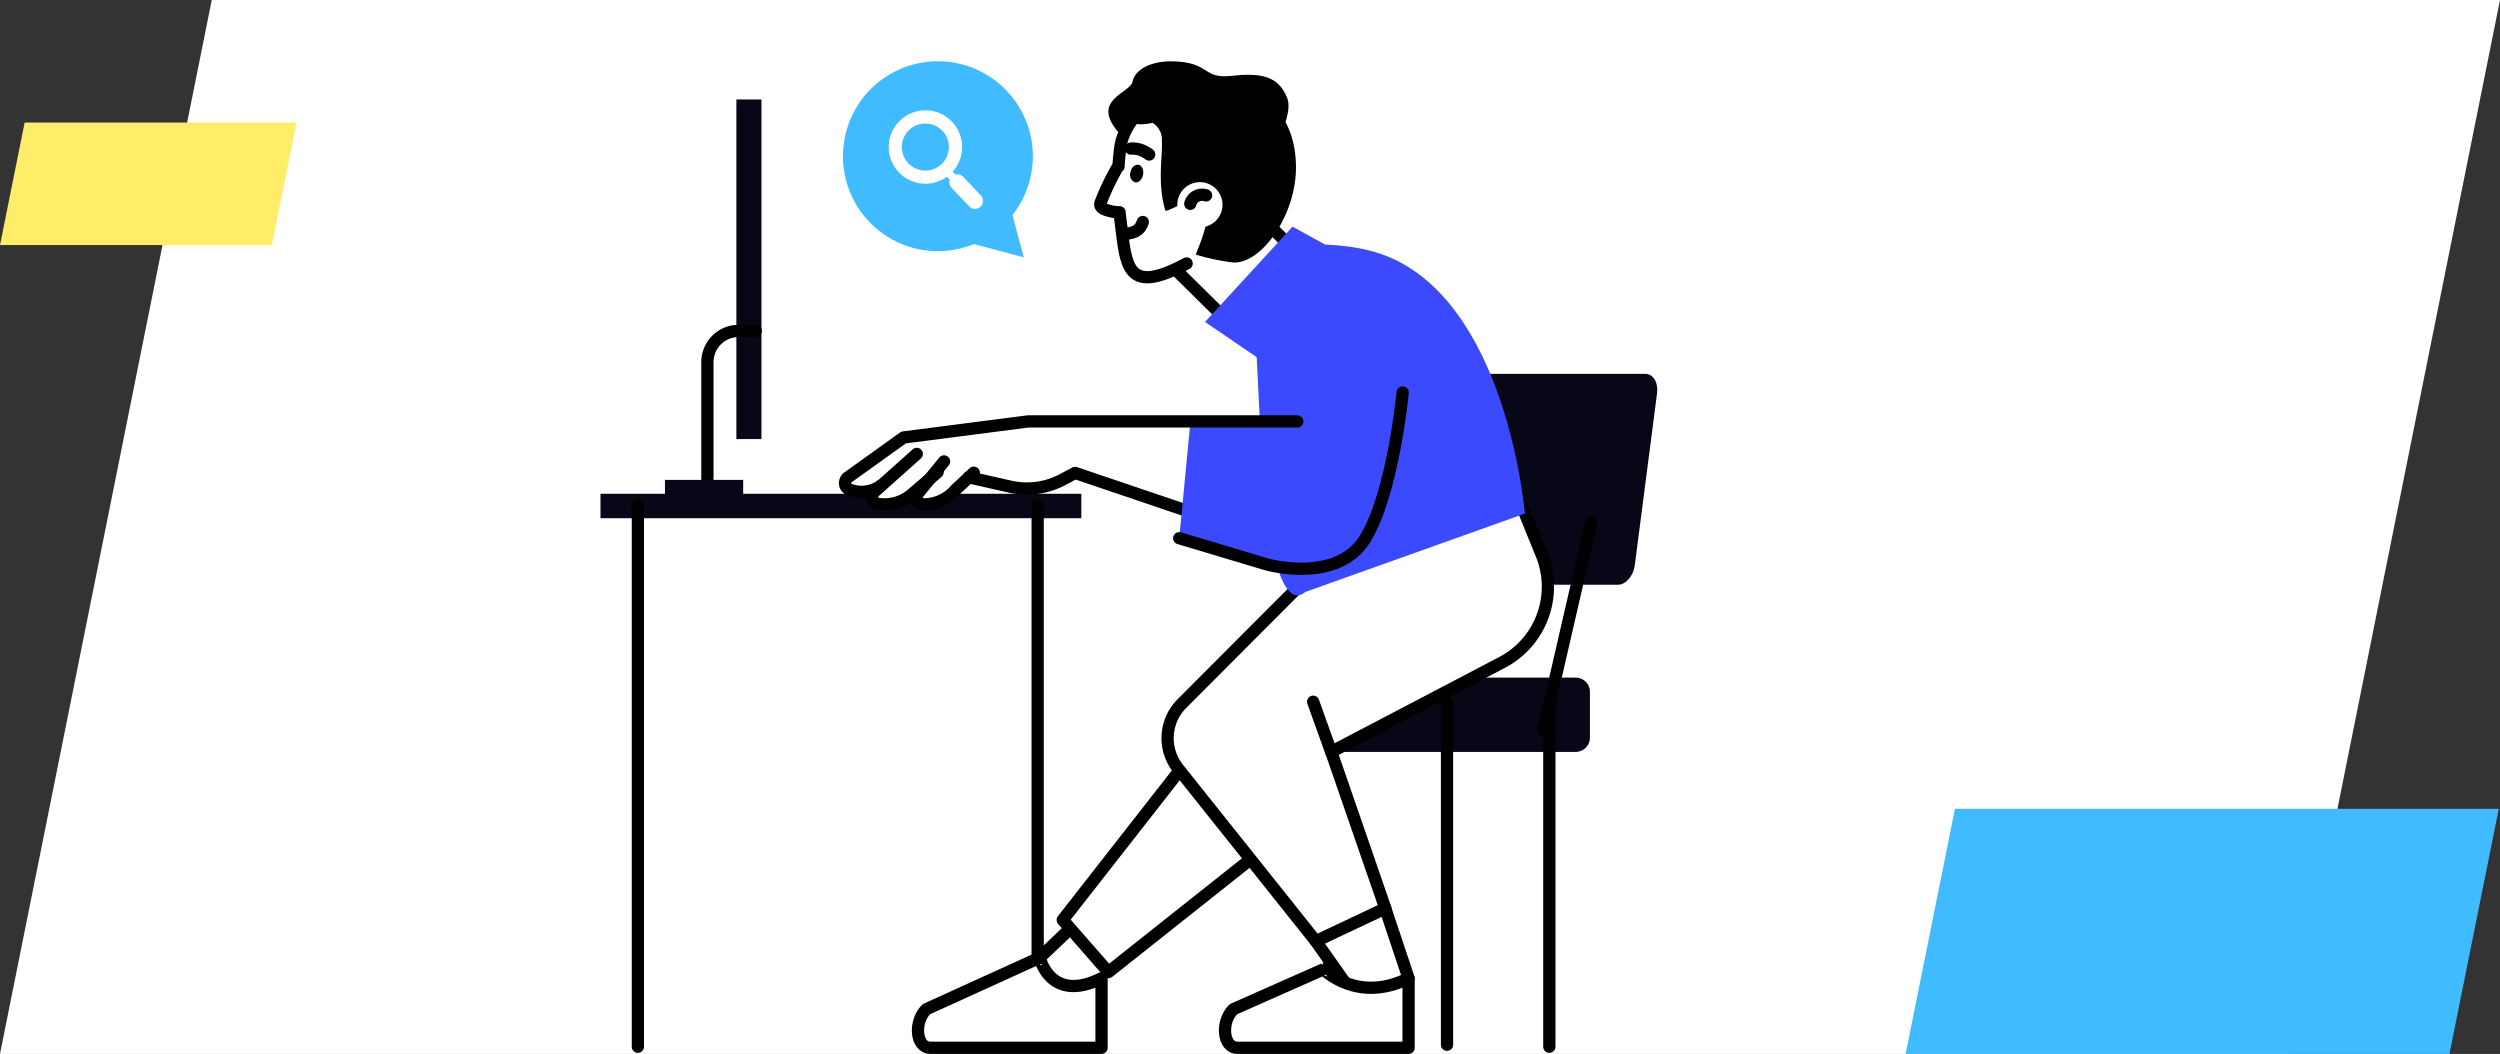 <svg xmlns="http://www.w3.org/2000/svg" width="408" height="172" viewBox="0 0 408 172">
  <rect x="0" y="0" width="408" height="172" fill="#333333" stroke="none"/>
  <g id="image-m3n4o5p6" transform="translate(-534 -1304)">
    <path id="GettyImages-1217477786" d="M34.559,0,0,172H373.433L408,0Z" transform="translate(534 1304)" fill="#fff"/>
    <g id="Grupo_418076" data-name="Grupo 418076" transform="translate(-749 262)">
      <path id="Caminho_783132" data-name="Caminho 783132" d="M8.045,0,0,40H88.752L96.8,0Z" transform="translate(1594 1174)" fill="#40bbff"/>
      <path id="Caminho_784527" data-name="Caminho 784527" d="M4.022,0,0,20H44.376L48.4,0Z" transform="translate(1283 1062)" fill="#ffed69"/>
    </g>
    <g id="_9195685_search_research_browse_find_zoom_icon" data-name="9195685_search_research_browse_find_zoom_icon" transform="translate(632 1308.484)">
      <g id="Grupo_419032" data-name="Grupo 419032" transform="translate(0 5.518)">
        <path id="Caminho_784623" data-name="Caminho 784623" d="M124.29,157.055l9.819-4.625,3.412,9.9a11.08,11.08,0,0,1-4.331,1.336,17.538,17.538,0,0,1-4.777-.739Z" transform="translate(-6.494 -13.194)" fill="#fff"/>
        <path id="Caminho_784624" data-name="Caminho 784624" d="M76.37,159.837l4.284-3.857,5.459,6.141C86.113,162.131,78.787,166.566,76.37,159.837Z" transform="translate(-3.991 -13.38)" fill="#fff"/>
        <g id="Grupo_419030" data-name="Grupo 419030" transform="translate(0 6.229)">
          <rect id="Retângulo_128419" data-name="Retângulo 128419" width="78.473" height="3.99" transform="translate(0 64.352)" fill="#080717"/>
          <line id="Linha_6725" data-name="Linha 6725" y2="88.245" transform="translate(71.346 66.352)" fill="none" stroke="#000" stroke-linecap="round" stroke-linejoin="round" stroke-miterlimit="10" stroke-width="2"/>
          <line id="Linha_6726" data-name="Linha 6726" y2="88.245" transform="translate(6.103 66.352)" fill="none" stroke="#000" stroke-linecap="round" stroke-linejoin="round" stroke-miterlimit="10" stroke-width="2"/>
          <g id="Grupo_419029" data-name="Grupo 419029" transform="translate(10.52)">
            <rect id="Retângulo_128420" data-name="Retângulo 128420" width="4.094" height="55.424" transform="translate(11.657)" fill="#080717"/>
            <path id="Caminho_784625" data-name="Caminho 784625" d="M18.41,76.165V57.049a5.1,5.1,0,0,1,5.1-5.1H26.3" transform="translate(-11.482 -14.173)" fill="none" stroke="#000" stroke-linecap="round" stroke-linejoin="round" stroke-miterlimit="10" stroke-width="2"/>
            <rect id="Retângulo_128421" data-name="Retângulo 128421" width="12.766" height="4.265" transform="translate(0 62.087)" fill="#080717"/>
          </g>
        </g>
        <path id="Caminho_784626" data-name="Caminho 784626" d="M116.235,67.191a.46.46,0,0,0-.36-.161H71.9L51.57,69.655a.478.478,0,0,0-.218.085l-9.079,6.511a1.613,1.613,0,0,0-.654,1.592,1.592,1.592,0,0,0,1.156,1.27,6.458,6.458,0,0,0,3.327.19,1.662,1.662,0,0,0-.028.986,1.607,1.607,0,0,0,1.3,1.128,7.657,7.657,0,0,0,1.137.085,7.365,7.365,0,0,0,4.8-1.782h0a1.642,1.642,0,0,0,.152.872,1.618,1.618,0,0,0,1.46.91h.009a7.3,7.3,0,0,0,5.554-2.568l1.933-1.81L68.9,78.593A12.922,12.922,0,0,0,77.813,77.4l1.858-1,18.718,6.34a.429.429,0,0,0,.152.028h.019c.161,0,15.742-.663,17.789-15.23A.428.428,0,0,0,116.235,67.191Z" transform="translate(-2.173 -8.732)" fill="#fff"/>
        <path id="Caminho_784627" data-name="Caminho 784627" d="M137.5,163.339v11.345H109.549c-2.35,0-2.739-4.227-.635-6.3l14.7-6.511C123.623,161.87,129.092,167.538,137.5,163.339Z" transform="translate(-5.619 -13.687)" fill="#fff"/>
        <path id="Caminho_784629" data-name="Caminho 784629" d="M137.5,163.339v11.345H109.549c-2.35,0-2.739-4.227-.635-6.3l14.7-6.511C123.623,161.87,129.092,167.538,137.5,163.339Z" transform="translate(-5.619 -13.687)" fill="none" stroke="#000" stroke-linecap="round" stroke-linejoin="round" stroke-miterlimit="10" stroke-width="2"/>
        <path id="Caminho_784630" data-name="Caminho 784630" d="M173.19,93.753H138.322c-1.279,0-2.142-1.412-1.914-3.165l3.639-28.082c.227-1.744,1.45-3.165,2.73-3.165h34.868c1.279,0,2.142,1.412,1.914,3.165L175.92,90.587C175.692,92.331,174.47,93.753,173.19,93.753Z" transform="translate(-7.126 -8.33)" fill="#080717"/>
        <path id="Caminho_784631" data-name="Caminho 784631" d="M164.616,123.772H106.832a2.326,2.326,0,0,1-2.322-2.322v-7.478a2.326,2.326,0,0,1,2.322-2.322h57.784a2.326,2.326,0,0,1,2.322,2.322v7.478A2.326,2.326,0,0,1,164.616,123.772Z" transform="translate(-5.461 -11.063)" fill="#080717"/>
        <line id="Linha_6727" data-name="Linha 6727" y2="56.239" transform="translate(154.852 104.586)" fill="none" stroke="#000" stroke-linecap="round" stroke-linejoin="round" stroke-miterlimit="10" stroke-width="2"/>
        <line id="Linha_6728" data-name="Linha 6728" x1="7.819" y2="33.929" transform="translate(153.905 75.121)" fill="none" stroke="#000" stroke-linecap="round" stroke-linejoin="round" stroke-miterlimit="10" stroke-width="2"/>
        <line id="Linha_6729" data-name="Linha 6729" y2="55.91" transform="translate(138.153 104.59)" fill="none" stroke="#000" stroke-linecap="round" stroke-linejoin="round" stroke-miterlimit="10" stroke-width="2"/>
        <path id="Caminho_784632" data-name="Caminho 784632" d="M104.744,119.45,79.6,151.6l7.449,8.511,29.4-23.324Z" transform="translate(-4.159 -11.471)" fill="#fff" stroke="#000" stroke-linecap="round" stroke-linejoin="round" stroke-miterlimit="10" stroke-width="2"/>
        <path id="Caminho_784633" data-name="Caminho 784633" d="M148.724,64.59,99.991,113.427a7.992,7.992,0,0,0-.588,10.634L121.846,152.2l11.345-5.355-8.824-25.532,27.873-14.6A13.957,13.957,0,0,0,158.695,89.1Z" transform="translate(-5.103 -8.604)" fill="#fff" stroke="#000" stroke-linecap="round" stroke-linejoin="round" stroke-miterlimit="10" stroke-width="2"/>
        <line id="Linha_6730" data-name="Linha 6730" x2="2.938" y2="8.189" transform="translate(116.308 104.52)" fill="none" stroke="#000" stroke-linecap="round" stroke-linejoin="round" stroke-miterlimit="10" stroke-width="2"/>
        <path id="Caminho_784634" data-name="Caminho 784634" d="M112.08,37.883s12.207-2.3,21.012.682c20.7,7.023,23.627,42.412,23.627,42.412L120.9,93.762c-4.634,3.924-6.729-13.515-7.023-19.571Z" transform="translate(-5.856 -7.164)" fill="#3b4aff"/>
        <g id="Grupo_419031" data-name="Grupo 419031" transform="translate(81.563)">
          <path id="Caminho_784635" data-name="Caminho 784635" d="M111.874,23.963s6.17-8.814,4.777-12.425c-1.422-3.7-4.426-4.161-9.165-3.639S104.1,5.643,97.923,5.52C94.511,5.454,91.8,6.8,91.393,8.856S83.129,12,90.815,18.807C93.089,20.817,106.964,28,111.874,23.963Z" transform="translate(-86.133 -5.518)"/>
          <path id="Caminho_784636" data-name="Caminho 784636" d="M115.193,45.534l-.028.028c3.09-3.128,4.037-7.193,2.123-9.079L104.7,24.068c-1.914-1.886-5.961-.881-9.051,2.256l.028-.028c-3.09,3.128-4.037,7.193-2.123,9.079L106.142,47.79C108.047,49.676,112.1,48.662,115.193,45.534Z" transform="translate(-86.4 -6.437)" fill="#fff" stroke="#000" stroke-linecap="round" stroke-linejoin="round" stroke-miterlimit="10" stroke-width="2"/>
          <path id="Caminho_784637" data-name="Caminho 784637" d="M100.153,38.7c-10.169,5.468-9.828.142-10.833-7.355-.047-.332-.076-.673-.114-1a6.671,6.671,0,0,1-2.464-.493c-.825-.408-.73-.825-.588-1.185a42.327,42.327,0,0,1,2.862-5.914l.019.133c.066-1.1.171-2.2.322-3.3.872-5.4,7.279-9.961,12.747-10.473h0c5.487-.512,10.122,3.981,10.255,10q-.014,6.4-.028,12.8a7.543,7.543,0,0,1-2.483,4.995" transform="translate(-86.06 -5.703)" fill="#fff" stroke="#000" stroke-linecap="round" stroke-linejoin="round" stroke-miterlimit="10" stroke-width="2"/>
          <path id="Caminho_784638" data-name="Caminho 784638" d="M93.314,24.969c-.152.8-.739,1.346-1.308,1.232a1.3,1.3,0,0,1-.749-1.63c.152-.8.739-1.346,1.308-1.232S93.466,24.183,93.314,24.969Z" transform="translate(-86.33 -6.448)"/>
          <path id="Caminho_784639" data-name="Caminho 784639" d="M94.315,21.516a4.542,4.542,0,0,0-.673-.436,4.17,4.17,0,0,0-2.322-.531" transform="translate(-86.335 -6.302)" fill="none" stroke="#000" stroke-linecap="round" stroke-linejoin="round" stroke-miterlimit="10" stroke-width="2"/>
          <path id="Caminho_784640" data-name="Caminho 784640" d="M93.2,33.19c-.436,1.45-1.545,1.924-3.279,1.924" transform="translate(-86.262 -6.963)" fill="none" stroke="#000" stroke-linecap="round" stroke-linejoin="round" stroke-miterlimit="10" stroke-width="2"/>
          <path id="Caminho_784641" data-name="Caminho 784641" d="M102.259,37.34c-.047-.038-.171-.038-.152-.095,6.2-14.8-4.72-6.312-4.976-7.174-1.346-4.483-.408-8.918-.559-11.373A3.2,3.2,0,0,0,94.8,15.646,14.03,14.03,0,0,1,106.249,9.77c7.772.019,12.226,5.582,12.207,13.354s-5.611,15.638-10.2,15.458A37.011,37.011,0,0,1,102.259,37.34Z" transform="translate(-86.517 -5.74)"/>
          <path id="Caminho_784642" data-name="Caminho 784642" d="M99.33,30.007a3.687,3.687,0,1,0,3.7-3.677A3.691,3.691,0,0,0,99.33,30.007Z" transform="translate(-86.754 -6.605)" fill="#fff"/>
          <path id="Caminho_784643" data-name="Caminho 784643" d="M98.309,14.653s-5,1.99-6.663.986,1.848-7.658,5.184-7.809,9.241,1.858,9.241,1.858Z" transform="translate(-86.33 -5.638)"/>
          <path id="Caminho_784644" data-name="Caminho 784644" d="M104.138,28.606a2,2,0,0,0-2.578,1.374" transform="translate(-86.87 -6.72)" fill="none" stroke="#000" stroke-linecap="round" stroke-linejoin="round" stroke-miterlimit="10" stroke-width="2"/>
        </g>
        <path id="Caminho_784645" data-name="Caminho 784645" d="M118.383,33.99,104.1,49.543l9.241,6.3L123.6,36.871Z" transform="translate(-5.44 -7.005)" fill="#3b4aff"/>
        <path id="Caminho_784646" data-name="Caminho 784646" d="M54.058,73.13l-6.919,6.179a1.141,1.141,0,0,0,.6,1.971h0A6.856,6.856,0,0,0,53.281,79.7l4.18-3.6" transform="translate(-2.444 -9.05)" fill="none" stroke="#000" stroke-linecap="round" stroke-linejoin="round" stroke-miterlimit="10" stroke-width="2"/>
        <path id="Caminho_784647" data-name="Caminho 784647" d="M58.914,74.42l-4.208,5.156a1.144,1.144,0,0,0,.9,1.858h0A6.91,6.91,0,0,0,60.838,79l2.929-2.739" transform="translate(-2.845 -9.118)" fill="none" stroke="#000" stroke-linecap="round" stroke-linejoin="round" stroke-miterlimit="10" stroke-width="2"/>
        <path id="Caminho_784648" data-name="Caminho 784648" d="M63.41,77.111l6.748,1.526a12.412,12.412,0,0,0,8.577-1.147l2.038-1.09L99.68,82.807" transform="translate(-3.313 -9.221)" fill="none" stroke="#000" stroke-linecap="round" stroke-linejoin="round" stroke-miterlimit="10" stroke-width="2"/>
        <path id="Caminho_784649" data-name="Caminho 784649" d="M101.527,66.9,99.66,86.32,113.9,90.584A10.7,10.7,0,0,0,127.41,82.7l4.606-20.329-18.31,4.113Z" transform="translate(-5.208 -8.488)" fill="#3b4aff"/>
        <path id="Caminho_784650" data-name="Caminho 784650" d="M99.66,86.329,113.9,90.594s11.439,3.26,16.045-4.094,6.179-23.95,6.179-23.95" transform="translate(-5.208 -8.498)" fill="none" stroke="#000" stroke-linecap="round" stroke-linejoin="round" stroke-miterlimit="10" stroke-width="2"/>
        <path id="Caminho_784651" data-name="Caminho 784651" d="M47.986,77.993a5.428,5.428,0,0,1-5.042.7h0a1.144,1.144,0,0,1-.36-2.028l9.079-6.511L71.992,67.53h43.919" transform="translate(-2.2 -8.758)" fill="none" stroke="#000" stroke-linecap="round" stroke-linejoin="round" stroke-miterlimit="10" stroke-width="2"/>
        <path id="Caminho_784652" data-name="Caminho 784652" d="M84.628,163.234v11.345H56.679c-2.35,0-2.739-4.227-.635-6.3l18.491-8.407C74.544,159.87,76.222,167.433,84.628,163.234Z" transform="translate(-2.857 -13.583)" fill="#fff"/>
        <path id="Caminho_784654" data-name="Caminho 784654" d="M84.628,163.234v11.345H56.679c-2.35,0-2.739-4.227-.635-6.3l18.491-8.407C74.544,159.87,76.222,167.433,84.628,163.234Z" transform="translate(-2.857 -13.583)" fill="none" stroke="#000" stroke-linecap="round" stroke-linejoin="round" stroke-miterlimit="10" stroke-width="2"/>
        <line id="Linha_6731" data-name="Linha 6731" y1="4.303" x2="4.511" transform="translate(71.688 141.984)" fill="none" stroke="#000" stroke-linecap="round" stroke-linejoin="round" stroke-miterlimit="10" stroke-width="2"/>
        <line id="Linha_6732" data-name="Linha 6732" x1="4.644" y1="6.587" transform="translate(116.734 143.596)" fill="none" stroke="#000" stroke-linecap="round" stroke-linejoin="round" stroke-miterlimit="10" stroke-width="2"/>
        <line id="Linha_6733" data-name="Linha 6733" x1="3.81" y1="11.411" transform="translate(128.069 138.241)" fill="none" stroke="#000" stroke-linecap="round" stroke-linejoin="round" stroke-miterlimit="10" stroke-width="2"/>
      </g>
      <g id="Grupo_419036" data-name="Grupo 419036" transform="translate(39.571 5.517)">
        <path id="Caminho_784655" data-name="Caminho 784655" d="M71.862,32.742,62.536,30.25l-9.316-2.5,6.824-6.824L66.868,14.1l2.5,9.326Z" transform="translate(-42.352 -0.735)" fill="#40bbff"/>
        <path id="Caminho_784656" data-name="Caminho 784656" d="M47.958,27.892a15.494,15.494,0,1,1,21.694-3.118A15.487,15.487,0,0,1,47.958,27.892Z" transform="translate(-41.753 0.002)" fill="#40bbff"/>
        <g id="Grupo_419035" data-name="Grupo 419035" transform="translate(7.456 8.001)">
          <path id="Caminho_784657" data-name="Caminho 784657" d="M55.61,8.44a5.99,5.99,0,1,0,6,5.99A6,6,0,0,0,55.61,8.44Zm0,9.838a3.838,3.838,0,1,1,3.838-3.838A3.841,3.841,0,0,1,55.61,18.278Z" transform="translate(-49.62 -8.44)" fill="#fff"/>
          <g id="Grupo_419033" data-name="Grupo 419033" transform="translate(8.875 9.297)">
            <path id="Caminho_784658" data-name="Caminho 784658" d="M64.193,24.353a.626.626,0,0,1-.455-.2L59.16,19.311a.627.627,0,1,1,.91-.862l4.578,4.843a.618.618,0,0,1-.028.881.581.581,0,0,1-.426.18Z" transform="translate(-58.985 -18.25)" fill="#fff"/>
          </g>
          <g id="Grupo_419034" data-name="Grupo 419034" transform="translate(9.917 10.448)">
            <path id="Caminho_784659" data-name="Caminho 784659" d="M64.25,25.1a1.278,1.278,0,0,1-.948-.408L60.44,21.668a1.3,1.3,0,1,1,1.9-1.791L65.2,22.9a1.3,1.3,0,0,1-.948,2.2Z" transform="translate(-60.083 -19.464)" fill="#fff"/>
          </g>
        </g>
      </g>
    </g>
  </g>
</svg>
